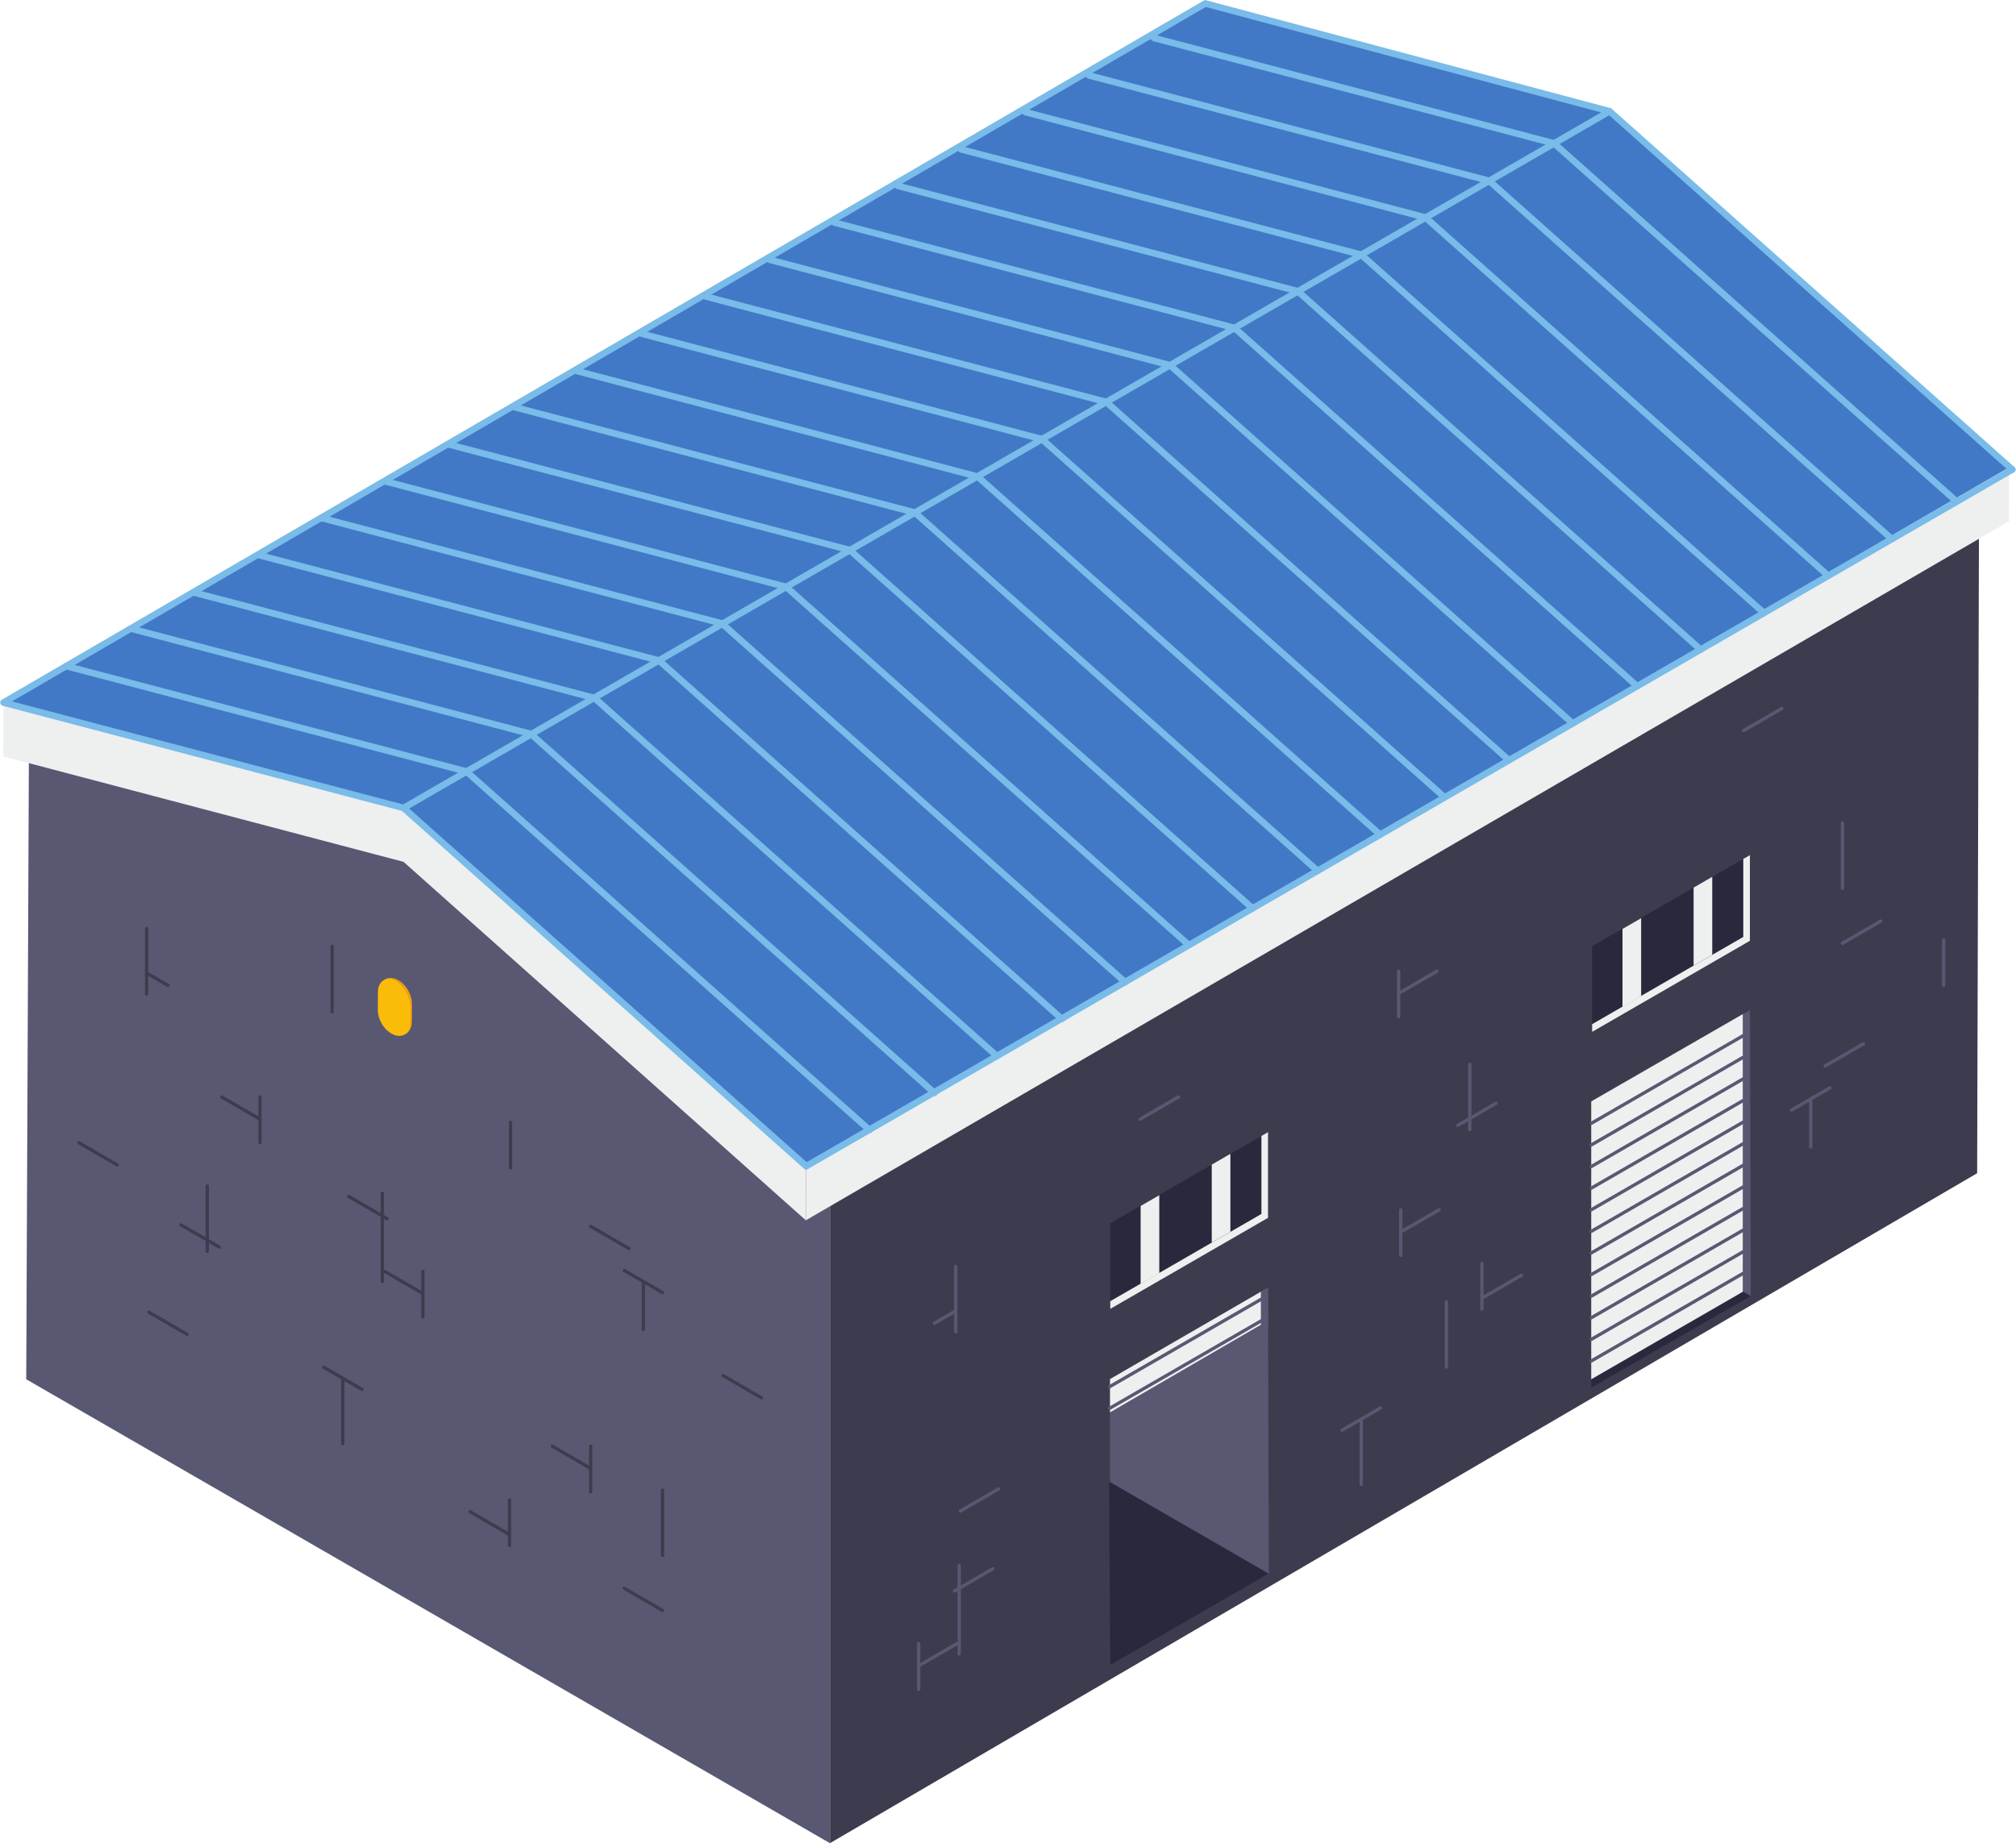<?xml version="1.0" encoding="UTF-8"?><svg xmlns="http://www.w3.org/2000/svg" xmlns:xlink="http://www.w3.org/1999/xlink" height="1494.5" preserveAspectRatio="xMidYMid meet" version="1.0" viewBox="409.2 478.9 1634.3 1494.5" width="1634.3" zoomAndPan="magnify"><g><g id="change1_1"><path d="M 2013.57 875.602 L 2012.004 1430.219 L 1082 1973.449 L 1082 1418.828 L 2013.57 875.602" fill="#3d3c4e"/></g><g id="change2_1"><path d="M 1827.855 1297.82 L 1699.141 1372.125 L 1699.141 1604.078 L 1828.52 1529.758 L 1827.855 1297.82" fill="#29283d"/></g><g id="change3_1"><path d="M 1822.211 1526.23 L 1822.211 1301.074 L 1699.137 1371.988 L 1699.137 1597.309 L 1822.211 1526.23" fill="#eeefef"/></g><g id="change4_1"><path d="M 1822.215 1526.227 L 1828.52 1529.758 L 1827.91 1297.82 L 1822.215 1301.074 L 1822.215 1526.227" fill="#585873"/></g><g id="change4_2"><path d="M 1699.141 1391.137 C 1698.684 1391.137 1698.234 1390.895 1697.988 1390.465 C 1697.867 1390.258 1697.812 1390.027 1697.812 1389.805 C 1697.812 1389.336 1698.059 1388.898 1698.473 1388.648 L 1821.543 1317.594 C 1822.18 1317.227 1822.988 1317.438 1823.367 1318.086 C 1823.492 1318.301 1823.547 1318.523 1823.547 1318.746 C 1823.547 1319.207 1823.312 1319.652 1822.875 1319.898 L 1699.801 1390.957 C 1699.602 1391.078 1699.379 1391.137 1699.141 1391.137" fill="#585873"/></g><g id="change4_3"><path d="M 1699.141 1408.656 C 1698.684 1408.656 1698.234 1408.418 1697.988 1407.984 C 1697.867 1407.777 1697.812 1407.547 1697.812 1407.316 C 1697.812 1406.855 1698.059 1406.418 1698.473 1406.168 L 1821.543 1335.117 C 1822.18 1334.738 1822.988 1334.957 1823.367 1335.598 C 1823.492 1335.805 1823.547 1336.035 1823.547 1336.266 C 1823.547 1336.727 1823.312 1337.176 1822.875 1337.418 L 1699.801 1408.477 C 1699.602 1408.598 1699.379 1408.656 1699.141 1408.656" fill="#585873"/></g><g id="change4_4"><path d="M 1699.141 1513.766 C 1698.684 1513.766 1698.234 1513.527 1697.988 1513.098 C 1697.867 1512.887 1697.812 1512.656 1697.812 1512.438 C 1697.812 1511.977 1698.059 1511.527 1698.473 1511.277 L 1821.543 1440.227 C 1822.18 1439.855 1822.988 1440.066 1823.367 1440.707 C 1823.492 1440.918 1823.547 1441.148 1823.547 1441.379 C 1823.547 1441.836 1823.312 1442.285 1822.875 1442.527 L 1699.801 1513.586 C 1699.602 1513.707 1699.379 1513.766 1699.141 1513.766" fill="#585873"/></g><g id="change4_5"><path d="M 1699.141 1426.176 C 1698.684 1426.176 1698.234 1425.938 1697.988 1425.508 C 1697.867 1425.297 1697.812 1425.066 1697.812 1424.836 C 1697.812 1424.375 1698.059 1423.926 1698.473 1423.688 L 1821.543 1352.637 C 1822.18 1352.266 1822.988 1352.477 1823.367 1353.117 C 1823.492 1353.328 1823.547 1353.555 1823.547 1353.785 C 1823.547 1354.246 1823.312 1354.695 1822.875 1354.938 L 1699.801 1425.996 C 1699.602 1426.117 1699.379 1426.176 1699.141 1426.176" fill="#585873"/></g><g id="change4_6"><path d="M 1699.141 1496.246 C 1698.684 1496.246 1698.234 1496.008 1697.988 1495.578 C 1697.867 1495.367 1697.812 1495.137 1697.812 1494.918 C 1697.812 1494.457 1698.059 1494.008 1698.473 1493.758 L 1821.543 1422.707 C 1822.18 1422.336 1822.988 1422.547 1823.367 1423.195 C 1823.492 1423.406 1823.547 1423.637 1823.547 1423.855 C 1823.547 1424.316 1823.312 1424.766 1822.875 1425.016 L 1699.801 1496.066 C 1699.602 1496.188 1699.379 1496.246 1699.141 1496.246" fill="#585873"/></g><g id="change4_7"><path d="M 1699.141 1478.727 C 1698.684 1478.727 1698.234 1478.488 1697.988 1478.066 C 1697.867 1477.848 1697.812 1477.625 1697.812 1477.398 C 1697.812 1476.938 1698.059 1476.488 1698.473 1476.246 L 1821.543 1405.188 C 1822.18 1404.828 1822.988 1405.035 1823.367 1405.676 C 1823.492 1405.887 1823.547 1406.117 1823.547 1406.336 C 1823.547 1406.809 1823.312 1407.246 1822.875 1407.496 L 1699.801 1478.547 C 1699.602 1478.668 1699.379 1478.727 1699.141 1478.727" fill="#585873"/></g><g id="change4_8"><path d="M 1699.141 1548.797 C 1698.684 1548.797 1698.234 1548.566 1697.988 1548.137 C 1697.867 1547.926 1697.812 1547.695 1697.812 1547.469 C 1697.812 1547.008 1698.059 1546.559 1698.473 1546.316 L 1821.543 1475.258 C 1822.18 1474.898 1822.988 1475.105 1823.367 1475.746 C 1823.492 1475.957 1823.547 1476.188 1823.547 1476.418 C 1823.547 1476.879 1823.312 1477.328 1822.875 1477.566 L 1699.801 1548.617 C 1699.602 1548.746 1699.379 1548.797 1699.141 1548.797" fill="#585873"/></g><g id="change4_9"><path d="M 1699.141 1566.316 C 1698.684 1566.316 1698.234 1566.078 1697.988 1565.656 C 1697.867 1565.445 1697.812 1565.219 1697.812 1564.988 C 1697.812 1564.527 1698.059 1564.078 1698.473 1563.836 L 1821.543 1492.777 C 1822.18 1492.406 1822.988 1492.625 1823.367 1493.266 C 1823.492 1493.477 1823.547 1493.707 1823.547 1493.938 C 1823.547 1494.398 1823.312 1494.848 1822.875 1495.086 L 1699.801 1566.137 C 1699.602 1566.266 1699.379 1566.316 1699.141 1566.316" fill="#585873"/></g><g id="change4_10"><path d="M 1699.141 1531.285 C 1698.684 1531.285 1698.234 1531.047 1697.988 1530.617 C 1697.867 1530.406 1697.812 1530.176 1697.812 1529.945 C 1697.812 1529.488 1698.059 1529.039 1698.473 1528.797 L 1821.543 1457.746 C 1822.18 1457.367 1822.988 1457.586 1823.367 1458.227 C 1823.492 1458.438 1823.547 1458.668 1823.547 1458.898 C 1823.547 1459.355 1823.312 1459.809 1822.875 1460.047 L 1699.801 1531.105 C 1699.602 1531.227 1699.379 1531.285 1699.141 1531.285" fill="#585873"/></g><g id="change4_11"><path d="M 1699.141 1583.836 C 1698.684 1583.836 1698.234 1583.598 1697.988 1583.176 C 1697.867 1582.957 1697.812 1582.738 1697.812 1582.508 C 1697.812 1582.047 1698.059 1581.598 1698.473 1581.355 L 1821.543 1510.297 C 1822.18 1509.926 1822.988 1510.148 1823.367 1510.789 C 1823.492 1510.996 1823.547 1511.227 1823.547 1511.457 C 1823.547 1511.918 1823.312 1512.355 1822.875 1512.605 L 1699.801 1583.656 C 1699.602 1583.777 1699.379 1583.836 1699.141 1583.836" fill="#585873"/></g><g id="change4_12"><path d="M 1699.141 1461.207 C 1698.684 1461.207 1698.234 1460.965 1697.988 1460.547 C 1697.867 1460.336 1697.812 1460.105 1697.812 1459.875 C 1697.812 1459.418 1698.059 1458.969 1698.473 1458.727 L 1821.543 1387.668 C 1822.18 1387.297 1822.988 1387.516 1823.367 1388.156 C 1823.492 1388.367 1823.547 1388.598 1823.547 1388.828 C 1823.547 1389.285 1823.312 1389.727 1822.875 1389.977 L 1699.801 1461.027 C 1699.602 1461.156 1699.379 1461.207 1699.141 1461.207" fill="#585873"/></g><g id="change4_13"><path d="M 1699.141 1443.688 C 1698.684 1443.688 1698.234 1443.445 1697.988 1443.027 C 1697.867 1442.816 1697.812 1442.586 1697.812 1442.355 C 1697.812 1441.895 1698.059 1441.445 1698.473 1441.207 L 1821.543 1370.148 C 1822.18 1369.777 1822.988 1369.996 1823.367 1370.637 C 1823.492 1370.848 1823.547 1371.078 1823.547 1371.309 C 1823.547 1371.766 1823.312 1372.215 1822.875 1372.457 L 1699.801 1443.508 C 1699.602 1443.637 1699.379 1443.688 1699.141 1443.688" fill="#585873"/></g><g id="change4_14"><path d="M 1437.102 1522.969 L 1309.051 1597.281 L 1309.051 1829.23 L 1437.762 1754.91 L 1437.102 1522.969" fill="#585873"/></g><g id="change2_2"><path d="M 1437.762 1754.93 L 1309.051 1829.23 L 1308.391 1680.238 Z M 1437.762 1754.93" fill="#29283d"/></g><g id="change3_2"><path d="M 1431.461 1553.02 L 1431.461 1526.23 L 1309.051 1597.141 L 1309.051 1624.109 L 1431.461 1553.02" fill="#eeefef"/></g><g id="change4_15"><path d="M 1431.461 1553.02 L 1437.16 1556.27 L 1437.16 1522.969 L 1431.461 1526.23 L 1431.461 1553.02" fill="#585873"/></g><g id="change4_16"><path d="M 1308.719 1604.66 C 1308.262 1604.66 1307.809 1604.422 1307.559 1603.988 C 1307.441 1603.781 1307.379 1603.559 1307.379 1603.328 C 1307.379 1602.871 1307.621 1602.422 1308.051 1602.18 L 1431.121 1531.121 C 1431.75 1530.75 1432.57 1530.969 1432.941 1531.609 C 1433.059 1531.82 1433.121 1532.051 1433.121 1532.27 C 1433.121 1532.738 1432.879 1533.18 1432.461 1533.43 L 1309.379 1604.48 C 1309.172 1604.602 1308.941 1604.66 1308.719 1604.66" fill="#585873"/></g><g id="change4_17"><path d="M 1308.719 1622.18 C 1308.262 1622.18 1307.809 1621.941 1307.559 1621.512 C 1307.441 1621.301 1307.379 1621.07 1307.379 1620.852 C 1307.379 1620.391 1307.621 1619.941 1308.051 1619.691 L 1431.121 1548.641 C 1431.75 1548.27 1432.57 1548.488 1432.941 1549.129 C 1433.059 1549.34 1433.121 1549.57 1433.121 1549.789 C 1433.121 1550.25 1432.879 1550.699 1432.461 1550.949 L 1309.379 1622 C 1309.172 1622.121 1308.941 1622.18 1308.719 1622.18" fill="#585873"/></g><g id="change2_3"><path d="M 1437.148 1396.91 L 1309.238 1470.75 L 1309.238 1540.238 L 1437.148 1466.391 L 1437.148 1396.91" fill="#29283d"/></g><g id="change3_3"><path d="M 1431.789 1400 L 1431.789 1463.238 L 1309.238 1533.988 L 1309.238 1540.238 L 1437.148 1466.391 L 1437.148 1396.91 L 1431.789 1400" fill="#eeefef"/></g><g id="change3_4"><path d="M 1348.988 1511.25 L 1333.871 1519.98 L 1333.871 1456.75 L 1348.988 1448.02 L 1348.988 1511.25" fill="#eeefef"/></g><g id="change3_5"><path d="M 1406.629 1477.738 L 1391.52 1486.469 L 1391.52 1423.23 L 1406.629 1414.5 L 1406.629 1477.738" fill="#eeefef"/></g><g id="change2_4"><path d="M 1827.785 1172.277 L 1699.871 1246.129 L 1699.871 1315.605 L 1827.785 1241.766 L 1827.785 1172.277" fill="#29283d"/></g><g id="change3_6"><path d="M 1822.414 1175.371 L 1822.414 1238.617 L 1699.871 1309.371 L 1699.871 1315.605 L 1827.785 1241.766 L 1827.785 1172.277 L 1822.414 1175.371" fill="#eeefef"/></g><g id="change3_7"><path d="M 1739.617 1286.625 L 1724.496 1295.355 L 1724.496 1232.121 L 1739.617 1223.391 L 1739.617 1286.625" fill="#eeefef"/></g><g id="change3_8"><path d="M 1797.254 1253.113 L 1782.137 1261.848 L 1782.137 1198.613 L 1797.254 1189.879 L 1797.254 1253.113" fill="#eeefef"/></g><g id="change4_18"><path d="M 1186.809 1821.301 C 1186.078 1821.301 1185.48 1820.699 1185.48 1819.969 L 1185.48 1748.34 C 1185.48 1747.602 1186.078 1747.012 1186.809 1747.012 C 1187.551 1747.012 1188.141 1747.602 1188.141 1748.34 L 1188.141 1819.969 C 1188.141 1820.699 1187.551 1821.301 1186.809 1821.301" fill="#585873"/></g><g id="change4_19"><path d="M 1610.551 1541.781 C 1609.809 1541.781 1609.211 1541.191 1609.211 1540.449 L 1609.211 1503.469 C 1609.211 1502.73 1609.809 1502.141 1610.551 1502.141 C 1611.281 1502.141 1611.879 1502.73 1611.879 1503.469 L 1611.879 1540.449 C 1611.879 1541.191 1611.281 1541.781 1610.551 1541.781" fill="#585873"/></g><g id="change4_20"><path d="M 1544.75 1498.191 C 1544.02 1498.191 1543.422 1497.602 1543.422 1496.859 L 1543.422 1459.879 C 1543.422 1459.141 1544.02 1458.551 1544.75 1458.551 C 1545.488 1458.551 1546.09 1459.141 1546.09 1459.879 L 1546.09 1496.859 C 1546.09 1497.602 1545.488 1498.191 1544.75 1498.191" fill="#585873"/></g><g id="change4_21"><path d="M 1877.137 1410.32 C 1876.387 1410.32 1875.789 1409.719 1875.789 1408.98 L 1875.789 1372 C 1875.789 1371.27 1876.387 1370.668 1877.137 1370.668 C 1877.863 1370.668 1878.461 1371.27 1878.461 1372 L 1878.461 1408.98 C 1878.461 1409.719 1877.863 1410.32 1877.137 1410.32" fill="#585873"/></g><g id="change4_22"><path d="M 1984.816 1279.203 C 1984.082 1279.203 1983.488 1278.602 1983.488 1277.875 L 1983.488 1240.895 C 1983.488 1240.152 1984.082 1239.562 1984.816 1239.562 C 1985.559 1239.562 1986.156 1240.152 1986.156 1240.895 L 1986.156 1277.875 C 1986.156 1278.602 1985.559 1279.203 1984.816 1279.203" fill="#585873"/></g><g id="change4_23"><path d="M 1153.922 1849.98 C 1153.18 1849.98 1152.578 1849.379 1152.578 1848.648 L 1152.578 1811.672 C 1152.578 1810.93 1153.18 1810.328 1153.922 1810.328 C 1154.648 1810.328 1155.25 1810.93 1155.25 1811.672 L 1155.25 1848.648 C 1155.25 1849.379 1154.648 1849.98 1153.922 1849.98" fill="#585873"/></g><g id="change4_24"><path d="M 1182.988 1770.262 C 1182.531 1770.262 1182.078 1770.031 1181.828 1769.602 C 1181.469 1768.961 1181.68 1768.148 1182.32 1767.781 L 1213.371 1749.789 C 1214 1749.422 1214.82 1749.629 1215.191 1750.27 C 1215.559 1750.91 1215.34 1751.719 1214.711 1752.09 L 1183.66 1770.078 C 1183.449 1770.211 1183.219 1770.262 1182.988 1770.262" fill="#585873"/></g><g id="change4_25"><path d="M 1822.66 1072.672 C 1822.203 1072.672 1821.75 1072.422 1821.496 1072 C 1821.133 1071.363 1821.352 1070.543 1822 1070.18 L 1853.047 1052.188 C 1853.664 1051.82 1854.48 1052.027 1854.859 1052.676 C 1855.234 1053.312 1855.016 1054.133 1854.367 1054.496 L 1823.32 1072.492 C 1823.113 1072.605 1822.887 1072.672 1822.66 1072.672" fill="#585873"/></g><g id="change4_26"><path d="M 1861.613 1380.309 C 1861.148 1380.309 1860.707 1380.066 1860.449 1379.637 C 1860.09 1379 1860.301 1378.188 1860.938 1377.816 L 1891.988 1359.828 C 1892.617 1359.457 1893.43 1359.668 1893.801 1360.316 C 1894.176 1360.949 1893.965 1361.766 1893.324 1362.137 L 1862.273 1380.129 C 1862.078 1380.246 1861.844 1380.309 1861.613 1380.309" fill="#585873"/></g><g id="change4_27"><path d="M 1544.75 1479.199 C 1544.289 1479.199 1543.84 1478.969 1543.59 1478.539 C 1543.23 1477.898 1543.441 1477.09 1544.078 1476.719 L 1575.129 1458.73 C 1575.75 1458.359 1576.57 1458.57 1576.941 1459.211 C 1577.309 1459.852 1577.102 1460.66 1576.461 1461.031 L 1545.422 1479.02 C 1545.211 1479.148 1544.98 1479.199 1544.75 1479.199" fill="#585873"/></g><g id="change4_28"><path d="M 1611.48 1532.289 C 1611.02 1532.289 1610.586 1532.051 1610.332 1531.629 C 1609.961 1530.988 1610.18 1530.168 1610.816 1529.801 L 1641.871 1511.809 C 1642.488 1511.438 1643.312 1511.66 1643.688 1512.301 C 1644.051 1512.938 1643.84 1513.75 1643.203 1514.121 L 1612.148 1532.109 C 1611.938 1532.23 1611.715 1532.289 1611.48 1532.289" fill="#585873"/></g><g id="change4_29"><path d="M 1902.844 1245.086 C 1902.379 1245.086 1901.93 1244.863 1901.68 1244.422 C 1901.324 1243.793 1901.539 1242.973 1902.18 1242.605 L 1933.227 1224.617 C 1933.848 1224.25 1934.676 1224.461 1935.047 1225.105 C 1935.414 1225.734 1935.188 1226.551 1934.559 1226.922 L 1903.508 1244.91 C 1903.293 1245.039 1903.059 1245.086 1902.844 1245.086" fill="#585873"/></g><g id="change4_30"><path d="M 1888.824 1344.555 C 1888.367 1344.555 1887.918 1344.312 1887.672 1343.883 C 1887.305 1343.254 1887.516 1342.434 1888.152 1342.062 L 1919.203 1324.074 C 1919.828 1323.703 1920.652 1323.914 1921.031 1324.562 C 1921.395 1325.191 1921.172 1326.012 1920.535 1326.383 L 1889.484 1344.371 C 1889.273 1344.492 1889.051 1344.555 1888.824 1344.555" fill="#585873"/></g><g id="change4_31"><path d="M 1497.191 1639.91 C 1496.73 1639.91 1496.281 1639.68 1496.031 1639.25 C 1495.672 1638.609 1495.879 1637.801 1496.52 1637.43 L 1527.559 1619.441 C 1528.18 1619.059 1529.012 1619.281 1529.379 1619.922 C 1529.75 1620.559 1529.539 1621.371 1528.898 1621.738 L 1497.852 1639.73 C 1497.641 1639.859 1497.41 1639.91 1497.191 1639.91" fill="#585873"/></g><g id="change4_32"><path d="M 1153.922 1830.988 C 1153.461 1830.988 1153.012 1830.75 1152.762 1830.328 C 1152.391 1829.691 1152.609 1828.871 1153.25 1828.5 L 1184.301 1810.512 C 1184.93 1810.141 1185.75 1810.352 1186.121 1811 C 1186.488 1811.641 1186.27 1812.449 1185.629 1812.82 L 1154.59 1830.809 C 1154.371 1830.93 1154.148 1830.988 1153.922 1830.988" fill="#585873"/></g><g id="change4_33"><path d="M 1543.039 1304.711 C 1542.301 1304.711 1541.699 1304.109 1541.699 1303.371 L 1541.699 1266.398 C 1541.699 1265.66 1542.301 1265.059 1543.039 1265.059 C 1543.77 1265.059 1544.371 1265.66 1544.371 1266.398 L 1544.371 1303.371 C 1544.371 1304.109 1543.77 1304.711 1543.039 1304.711" fill="#585873"/></g><g id="change4_34"><path d="M 1183.98 1560.109 C 1183.238 1560.109 1182.641 1559.52 1182.641 1558.781 L 1182.641 1505.77 C 1182.641 1505.031 1183.238 1504.441 1183.98 1504.441 C 1184.711 1504.441 1185.309 1505.031 1185.309 1505.77 L 1185.309 1558.781 C 1185.309 1559.52 1184.711 1560.109 1183.98 1560.109" fill="#585873"/></g><g id="change4_35"><path d="M 1902.836 1200.527 C 1902.098 1200.527 1901.492 1199.934 1901.492 1199.195 L 1901.492 1146.184 C 1901.492 1145.449 1902.098 1144.852 1902.836 1144.852 C 1903.57 1144.852 1904.164 1145.449 1904.164 1146.184 L 1904.164 1199.195 C 1904.164 1199.934 1903.57 1200.527 1902.836 1200.527" fill="#585873"/></g><g id="change4_36"><path d="M 1512.711 1683.93 C 1511.98 1683.93 1511.379 1683.328 1511.379 1682.59 L 1511.379 1629.578 C 1511.379 1628.852 1511.98 1628.25 1512.711 1628.25 C 1513.441 1628.25 1514.039 1628.852 1514.039 1629.578 L 1514.039 1682.59 C 1514.039 1683.328 1513.441 1683.93 1512.711 1683.93" fill="#585873"/></g><g id="change4_37"><path d="M 1600.719 1396.219 C 1599.988 1396.219 1599.391 1395.629 1599.391 1394.891 L 1599.391 1341.879 C 1599.391 1341.148 1599.988 1340.551 1600.719 1340.551 C 1601.461 1340.551 1602.051 1341.148 1602.051 1341.879 L 1602.051 1394.891 C 1602.051 1395.629 1601.461 1396.219 1600.719 1396.219" fill="#585873"/></g><g id="change4_38"><path d="M 1166.672 1553.16 C 1166.211 1553.16 1165.77 1552.93 1165.52 1552.5 C 1165.148 1551.859 1165.371 1551.051 1166 1550.68 L 1183.309 1540.648 C 1183.941 1540.281 1184.762 1540.5 1185.129 1541.141 C 1185.5 1541.77 1185.281 1542.59 1184.648 1542.961 L 1167.34 1552.988 C 1167.129 1553.109 1166.898 1553.16 1166.672 1553.16" fill="#585873"/></g><g id="change4_39"><path d="M 1333.469 1387.711 C 1333.012 1387.711 1332.559 1387.469 1332.309 1387.051 C 1331.941 1386.41 1332.16 1385.59 1332.801 1385.219 L 1363.852 1367.23 C 1364.469 1366.859 1365.301 1367.07 1365.672 1367.719 C 1366.039 1368.359 1365.82 1369.172 1365.18 1369.539 L 1334.141 1387.531 C 1333.93 1387.648 1333.699 1387.711 1333.469 1387.711" fill="#585873"/></g><g id="change4_40"><path d="M 1543.039 1285.719 C 1542.578 1285.719 1542.129 1285.48 1541.879 1285.051 C 1541.52 1284.422 1541.73 1283.602 1542.371 1283.23 L 1573.422 1265.238 C 1574.039 1264.879 1574.859 1265.09 1575.238 1265.73 C 1575.609 1266.359 1575.391 1267.18 1574.75 1267.551 L 1543.699 1285.539 C 1543.488 1285.66 1543.27 1285.719 1543.039 1285.719" fill="#585873"/></g><g id="change4_41"><path d="M 1187.691 1705.512 C 1187.23 1705.512 1186.789 1705.27 1186.539 1704.852 C 1186.172 1704.211 1186.391 1703.391 1187.02 1703.02 L 1218.07 1685.031 C 1218.699 1684.66 1219.52 1684.879 1219.891 1685.52 C 1220.262 1686.16 1220.039 1686.969 1219.41 1687.34 L 1188.359 1705.328 C 1188.148 1705.449 1187.922 1705.512 1187.691 1705.512" fill="#585873"/></g><g id="change4_42"><path d="M 1590.961 1392.77 C 1590.512 1392.77 1590.059 1392.539 1589.809 1392.109 C 1589.441 1391.469 1589.66 1390.66 1590.301 1390.289 L 1621.352 1372.301 C 1621.969 1371.922 1622.801 1372.141 1623.172 1372.781 C 1623.531 1373.422 1623.32 1374.23 1622.68 1374.602 L 1591.629 1392.59 C 1591.422 1392.719 1591.191 1392.77 1590.961 1392.77" fill="#585873"/></g><g id="change4_43"><path d="M 1581.738 1588.711 C 1581.012 1588.711 1580.41 1588.109 1580.41 1587.379 L 1580.41 1534.371 C 1580.41 1533.629 1581.012 1533.031 1581.738 1533.031 C 1582.469 1533.031 1583.07 1533.629 1583.07 1534.371 L 1583.07 1587.379 C 1583.07 1588.109 1582.469 1588.711 1581.738 1588.711" fill="#585873"/></g><g id="change4_44"><path d="M 1082 1417.078 L 757.152 1128.34 L 432.832 1042.898 L 430.465 1597.281 L 1082 1973.449 L 1082 1417.078" fill="#585873"/></g><g id="change5_1"><path d="M 743.137 1292.789 L 743.137 1295.711 L 743.109 1297.191 L 743.109 1306 L 743.078 1307.48 C 743.023 1309.211 742.879 1313.551 739.41 1316.32 C 740.969 1314.91 741.926 1312.512 741.926 1309.328 L 741.953 1294.641 C 741.98 1286.98 736.605 1277.672 729.957 1273.828 C 727.035 1272.148 724.379 1271.781 722.297 1272.559 C 723.105 1272.211 724.289 1271.828 725.82 1271.828 C 727.5 1271.828 729.609 1272.301 732.152 1273.711 C 733.629 1274.641 737.066 1276.781 740.016 1281.871 C 741.434 1284.32 743.137 1288.23 743.137 1292.789" fill="#f89c0f"/></g><g id="change6_1"><path d="M 729.953 1273.82 C 726.598 1271.891 723.562 1271.711 721.371 1272.98 L 720.242 1273.641 C 715.805 1276.34 715.629 1281.34 715.559 1283.219 L 715.555 1284.691 L 715.547 1287.629 L 715.543 1289.102 L 715.535 1292.039 L 715.531 1293.512 L 715.523 1296.449 L 715.52 1297.922 C 715.531 1305.531 720.121 1311.75 722.832 1314.219 C 725.328 1316.488 727.727 1317.922 729.965 1318.461 C 730.613 1318.621 732.137 1318.988 733.547 1318.852 C 735.379 1318.672 736.047 1318.359 737.27 1317.738 L 738.402 1317.078 C 740.57 1315.82 741.91 1313.141 741.922 1309.328 L 741.965 1294.629 C 741.984 1286.969 736.613 1277.672 729.953 1273.82" fill="#fabc09"/></g><g id="change1_2"><path d="M 719.129 1519.43 C 718.391 1519.43 717.797 1518.828 717.797 1518.09 L 717.797 1446.461 C 717.797 1445.73 718.391 1445.129 719.129 1445.129 C 719.863 1445.129 720.461 1445.73 720.461 1446.461 L 720.461 1518.09 C 720.461 1518.828 719.863 1519.43 719.129 1519.43" fill="#3d3c4e"/></g><g id="change1_3"><path d="M 822.242 1733.5 C 821.504 1733.5 820.906 1732.898 820.906 1732.16 L 820.906 1695.18 C 820.906 1694.449 821.504 1693.852 822.242 1693.852 C 822.977 1693.852 823.574 1694.449 823.574 1695.18 L 823.574 1732.16 C 823.574 1732.898 822.977 1733.5 822.242 1733.5" fill="#3d3c4e"/></g><g id="change1_4"><path d="M 888.027 1689.898 C 887.293 1689.898 886.695 1689.309 886.695 1688.57 L 886.695 1651.59 C 886.695 1650.859 887.293 1650.262 888.027 1650.262 C 888.766 1650.262 889.363 1650.859 889.363 1651.59 L 889.363 1688.57 C 889.363 1689.309 888.766 1689.898 888.027 1689.898" fill="#3d3c4e"/></g><g id="change1_5"><path d="M 930.773 1558.379 C 930.035 1558.379 929.438 1557.781 929.438 1557.039 L 929.438 1520.059 C 929.438 1519.328 930.035 1518.73 930.773 1518.73 C 931.508 1518.73 932.105 1519.328 932.105 1520.059 L 932.105 1557.039 C 932.105 1557.781 931.508 1558.379 930.773 1558.379" fill="#3d3c4e"/></g><g id="change1_6"><path d="M 823.078 1427.262 C 822.344 1427.262 821.746 1426.66 821.746 1425.93 L 821.746 1388.949 C 821.746 1388.211 822.344 1387.609 823.078 1387.609 C 823.816 1387.609 824.41 1388.211 824.41 1388.949 L 824.41 1425.93 C 824.41 1426.66 823.816 1427.262 823.078 1427.262" fill="#3d3c4e"/></g><g id="change1_7"><path d="M 752.023 1548.109 C 751.285 1548.109 750.691 1547.512 750.691 1546.77 L 750.691 1509.789 C 750.691 1509.051 751.285 1508.461 752.023 1508.461 C 752.762 1508.461 753.355 1509.051 753.355 1509.789 L 753.355 1546.77 C 753.355 1547.512 752.762 1548.109 752.023 1548.109" fill="#3d3c4e"/></g><g id="change1_8"><path d="M 722.953 1468.391 C 722.723 1468.391 722.492 1468.328 722.281 1468.211 L 691.234 1450.219 C 690.598 1449.852 690.379 1449.039 690.75 1448.398 C 691.117 1447.75 691.938 1447.539 692.57 1447.91 L 723.621 1465.898 C 724.258 1466.27 724.473 1467.09 724.105 1467.719 C 723.859 1468.148 723.41 1468.391 722.953 1468.391" fill="#3d3c4e"/></g><g id="change1_9"><path d="M 1026.48 1613.66 C 1026.25 1613.66 1026.02 1613.602 1025.809 1613.48 L 994.758 1595.488 C 994.125 1595.121 993.906 1594.301 994.273 1593.672 C 994.645 1593.02 995.461 1592.809 996.098 1593.18 L 1027.148 1611.172 C 1027.781 1611.539 1028 1612.359 1027.629 1612.988 C 1027.379 1613.422 1026.941 1613.66 1026.48 1613.66" fill="#3d3c4e"/></g><g id="change1_10"><path d="M 946.297 1528.359 C 946.066 1528.359 945.84 1528.309 945.629 1528.191 L 914.582 1510.199 C 913.945 1509.828 913.727 1509.012 914.098 1508.371 C 914.465 1507.73 915.281 1507.52 915.918 1507.891 L 946.965 1525.879 C 947.602 1526.25 947.82 1527.059 947.449 1527.699 C 947.203 1528.129 946.754 1528.359 946.297 1528.359" fill="#3d3c4e"/></g><g id="change1_11"><path d="M 888.035 1670.91 C 887.809 1670.91 887.578 1670.852 887.367 1670.73 L 856.32 1652.75 C 855.684 1652.379 855.465 1651.559 855.836 1650.922 C 856.207 1650.281 857.02 1650.07 857.656 1650.441 L 888.707 1668.43 C 889.34 1668.801 889.559 1669.609 889.191 1670.25 C 888.941 1670.68 888.496 1670.91 888.035 1670.91" fill="#3d3c4e"/></g><g id="change1_12"><path d="M 821.305 1724 C 821.074 1724 820.848 1723.941 820.637 1723.82 L 789.586 1705.828 C 788.949 1705.461 788.73 1704.648 789.102 1704.012 C 789.473 1703.371 790.289 1703.148 790.926 1703.531 L 821.973 1721.512 C 822.609 1721.879 822.828 1722.699 822.457 1723.34 C 822.211 1723.762 821.762 1724 821.305 1724" fill="#3d3c4e"/></g><g id="change1_13"><path d="M 946.297 1786.078 C 946.066 1786.078 945.84 1786.031 945.629 1785.898 L 914.582 1767.91 C 913.945 1767.539 913.727 1766.73 914.098 1766.09 C 914.465 1765.449 915.281 1765.238 915.918 1765.609 L 946.965 1783.602 C 947.602 1783.969 947.82 1784.781 947.449 1785.422 C 947.203 1785.852 946.754 1786.078 946.297 1786.078" fill="#3d3c4e"/></g><g id="change1_14"><path d="M 919.078 1492.609 C 918.852 1492.609 918.621 1492.551 918.41 1492.43 L 887.359 1474.441 C 886.727 1474.07 886.508 1473.25 886.875 1472.609 C 887.246 1471.969 888.062 1471.762 888.699 1472.129 L 919.746 1490.121 C 920.383 1490.488 920.602 1491.301 920.23 1491.941 C 919.984 1492.371 919.535 1492.609 919.078 1492.609" fill="#3d3c4e"/></g><g id="change1_15"><path d="M 702.617 1606.82 C 702.391 1606.82 702.16 1606.762 701.949 1606.641 L 670.902 1588.648 C 670.27 1588.281 670.051 1587.469 670.418 1586.828 C 670.789 1586.191 671.602 1585.98 672.242 1586.34 L 703.289 1604.328 C 703.922 1604.699 704.141 1605.52 703.773 1606.16 C 703.523 1606.578 703.078 1606.82 702.617 1606.82" fill="#3d3c4e"/></g><g id="change1_16"><path d="M 752.023 1529.109 C 751.793 1529.109 751.566 1529.059 751.355 1528.93 L 720.305 1510.941 C 719.672 1510.578 719.449 1509.762 719.82 1509.121 C 720.191 1508.48 721.004 1508.27 721.645 1508.641 L 752.691 1526.629 C 753.328 1527 753.547 1527.809 753.176 1528.449 C 752.93 1528.879 752.48 1529.109 752.023 1529.109" fill="#3d3c4e"/></g><g id="change1_17"><path d="M 619.953 1406.699 C 619.215 1406.699 618.621 1406.109 618.621 1405.371 L 618.621 1368.391 C 618.621 1367.648 619.215 1367.051 619.953 1367.051 C 620.688 1367.051 621.285 1367.648 621.285 1368.391 L 621.285 1405.371 C 621.285 1406.109 620.688 1406.699 619.953 1406.699" fill="#3d3c4e"/></g><g id="change1_18"><path d="M 528.066 1286.219 C 527.328 1286.219 526.734 1285.621 526.734 1284.879 L 526.734 1231.879 C 526.734 1231.141 527.328 1230.539 528.066 1230.539 C 528.805 1230.539 529.398 1231.141 529.398 1231.879 L 529.398 1284.879 C 529.398 1285.621 528.805 1286.219 528.066 1286.219" fill="#3d3c4e"/></g><g id="change1_19"><path d="M 946.297 1741.512 C 945.559 1741.512 944.965 1740.91 944.965 1740.18 L 944.965 1687.172 C 944.965 1686.43 945.559 1685.84 946.297 1685.84 C 947.031 1685.84 947.629 1686.43 947.629 1687.172 L 947.629 1740.18 C 947.629 1740.91 947.031 1741.512 946.297 1741.512" fill="#3d3c4e"/></g><g id="change1_20"><path d="M 687.094 1650.828 C 686.359 1650.828 685.762 1650.238 685.762 1649.5 L 685.762 1596.488 C 685.762 1595.762 686.359 1595.16 687.094 1595.16 C 687.832 1595.16 688.426 1595.762 688.426 1596.488 L 688.426 1649.5 C 688.426 1650.238 687.832 1650.828 687.094 1650.828" fill="#3d3c4e"/></g><g id="change1_21"><path d="M 577.215 1494.891 C 576.48 1494.891 575.883 1494.301 575.883 1493.559 L 575.883 1440.551 C 575.883 1439.82 576.48 1439.219 577.215 1439.219 C 577.953 1439.219 578.547 1439.82 578.547 1440.551 L 578.547 1493.559 C 578.547 1494.301 577.953 1494.891 577.215 1494.891" fill="#3d3c4e"/></g><g id="change1_22"><path d="M 545.371 1279.27 C 545.141 1279.27 544.914 1279.211 544.703 1279.09 L 527.398 1269.059 C 526.762 1268.691 526.543 1267.879 526.914 1267.238 C 527.281 1266.602 528.102 1266.391 528.734 1266.762 L 546.039 1276.781 C 546.676 1277.148 546.895 1277.969 546.523 1278.609 C 546.277 1279.031 545.828 1279.27 545.371 1279.27" fill="#3d3c4e"/></g><g id="change1_23"><path d="M 504.266 1424.828 C 504.035 1424.828 503.809 1424.77 503.598 1424.648 L 472.551 1406.66 C 471.914 1406.289 471.695 1405.48 472.066 1404.84 C 472.438 1404.199 473.258 1403.988 473.887 1404.359 L 504.934 1422.34 C 505.57 1422.711 505.789 1423.531 505.418 1424.172 C 505.172 1424.59 504.723 1424.828 504.266 1424.828" fill="#3d3c4e"/></g><g id="change1_24"><path d="M 619.953 1387.711 C 619.723 1387.711 619.492 1387.648 619.285 1387.531 L 588.234 1369.539 C 587.598 1369.172 587.379 1368.359 587.75 1367.719 C 588.121 1367.07 588.934 1366.859 589.57 1367.23 L 620.621 1385.219 C 621.258 1385.59 621.477 1386.41 621.105 1387.051 C 620.859 1387.469 620.41 1387.711 619.953 1387.711" fill="#3d3c4e"/></g><g id="change1_25"><path d="M 560.898 1562.211 C 560.668 1562.211 560.438 1562.148 560.227 1562.031 L 529.18 1544.039 C 528.547 1543.672 528.328 1542.852 528.695 1542.211 C 529.07 1541.57 529.883 1541.359 530.52 1541.73 L 561.566 1559.719 C 562.199 1560.09 562.418 1560.898 562.051 1561.539 C 561.801 1561.969 561.355 1562.211 560.898 1562.211" fill="#3d3c4e"/></g><g id="change1_26"><path d="M 586.973 1491.441 C 586.742 1491.441 586.516 1491.379 586.305 1491.262 L 555.254 1473.27 C 554.617 1472.898 554.398 1472.09 554.77 1471.449 C 555.137 1470.809 555.957 1470.59 556.59 1470.961 L 587.641 1488.949 C 588.277 1489.32 588.492 1490.141 588.125 1490.781 C 587.879 1491.199 587.43 1491.441 586.973 1491.441" fill="#3d3c4e"/></g><g id="change1_27"><path d="M 678.43 1300.578 C 677.691 1300.578 677.094 1299.98 677.094 1299.25 L 677.094 1246.238 C 677.094 1245.5 677.691 1244.91 678.43 1244.91 C 679.164 1244.91 679.762 1245.5 679.762 1246.238 L 679.762 1299.25 C 679.762 1299.98 679.164 1300.578 678.43 1300.578" fill="#3d3c4e"/></g><g id="change3_9"><path d="M 1062.699 1424.512 L 1062.699 1468.602 L 736.328 1177.73 L 411.82 1092.219 L 412.035 1048.559 L 736.328 1134.07 L 1062.699 1424.512" fill="#eeefef"/></g><g id="change3_10"><path d="M 2037.875 857.855 L 2037.762 901.676 L 1062.754 1468.219 L 1062.703 1468.168 L 1062.754 1424.508 L 2037.875 857.855" fill="#eeefef"/></g><g id="change7_1"><path d="M 1714.051 569.148 L 1386.285 481.723 L 411.246 1048.363 L 736.359 1134.039 L 1062.777 1424.523 L 2037.824 857.895 L 1714.051 569.148" fill="#4179c6"/></g><g id="change8_1"><path d="M 1062.781 1427.172 C 1062.148 1427.172 1061.512 1426.949 1061 1426.5 L 734.59 1136.031 C 733.996 1135.5 733.695 1134.77 733.695 1134.031 C 733.695 1133.398 733.918 1132.77 734.367 1132.262 C 735.348 1131.16 737.035 1131.07 738.133 1132.039 L 1064.551 1422.512 C 1065.141 1423.039 1065.441 1423.77 1065.441 1424.512 C 1065.441 1425.141 1065.219 1425.77 1064.77 1426.281 C 1064.238 1426.871 1063.512 1427.172 1062.781 1427.172" fill="#79bbe9"/></g><g id="change8_2"><path d="M 1114.059 1397.891 C 1113.43 1397.891 1112.789 1397.672 1112.289 1397.211 L 785.867 1106.75 C 785.277 1106.219 784.977 1105.488 784.977 1104.75 C 784.977 1104.121 785.199 1103.488 785.648 1102.98 C 786.625 1101.879 788.316 1101.781 789.414 1102.762 L 1115.828 1393.23 C 1116.422 1393.762 1116.719 1394.488 1116.719 1395.23 C 1116.719 1395.859 1116.5 1396.488 1116.051 1396.988 C 1115.52 1397.59 1114.789 1397.891 1114.059 1397.891" fill="#79bbe9"/></g><g id="change8_3"><path d="M 1166.672 1367.738 C 1166.039 1367.738 1165.41 1367.52 1164.898 1367.07 L 838.48 1076.602 C 837.891 1076.078 837.59 1075.34 837.59 1074.609 C 837.59 1073.98 837.812 1073.352 838.266 1072.84 C 839.242 1071.738 840.93 1071.641 842.027 1072.621 L 1168.441 1363.09 C 1169.039 1363.621 1169.34 1364.352 1169.34 1365.078 C 1169.34 1365.711 1169.109 1366.34 1168.66 1366.852 C 1168.141 1367.441 1167.41 1367.738 1166.672 1367.738" fill="#79bbe9"/></g><g id="change8_4"><path d="M 1217.422 1337.93 C 1216.789 1337.93 1216.148 1337.711 1215.648 1337.262 L 889.23 1046.789 C 888.637 1046.262 888.336 1045.531 888.336 1044.789 C 888.336 1044.16 888.559 1043.531 889.012 1043.02 C 889.988 1041.922 891.676 1041.828 892.773 1042.809 L 1219.191 1333.27 C 1219.781 1333.801 1220.078 1334.531 1220.078 1335.27 C 1220.078 1335.898 1219.859 1336.531 1219.41 1337.039 C 1218.879 1337.629 1218.148 1337.93 1217.422 1337.93" fill="#79bbe9"/></g><g id="change8_5"><path d="M 1270.031 1307.789 C 1269.398 1307.789 1268.77 1307.57 1268.262 1307.109 L 941.844 1016.641 C 941.254 1016.121 940.949 1015.379 940.949 1014.648 C 940.949 1014.02 941.176 1013.391 941.625 1012.879 C 942.605 1011.781 944.297 1011.68 945.391 1012.66 L 1271.809 1303.129 C 1272.398 1303.66 1272.699 1304.391 1272.699 1305.129 C 1272.699 1305.75 1272.469 1306.391 1272.02 1306.891 C 1271.5 1307.48 1270.77 1307.789 1270.031 1307.789" fill="#79bbe9"/></g><g id="change8_6"><path d="M 1321.309 1277.969 C 1320.68 1277.969 1320.051 1277.75 1319.539 1277.301 L 993.121 986.828 C 992.531 986.301 992.23 985.57 992.23 984.84 C 992.23 984.211 992.453 983.57 992.906 983.07 C 993.887 981.969 995.574 981.871 996.668 982.852 L 1323.09 1273.32 C 1323.68 1273.852 1323.98 1274.578 1323.98 1275.309 C 1323.98 1275.941 1323.75 1276.57 1323.301 1277.078 C 1322.781 1277.672 1322.051 1277.969 1321.309 1277.969" fill="#79bbe9"/></g><g id="change8_7"><path d="M 1372.859 1247.828 C 1372.23 1247.828 1371.59 1247.609 1371.09 1247.16 L 1044.672 956.691 C 1044.078 956.16 1043.781 955.43 1043.781 954.691 C 1043.781 954.059 1044 953.43 1044.449 952.922 C 1045.43 951.82 1047.121 951.73 1048.219 952.711 L 1374.629 1243.172 C 1375.219 1243.699 1375.531 1244.43 1375.531 1245.172 C 1375.531 1245.801 1375.301 1246.43 1374.852 1246.941 C 1374.328 1247.531 1373.59 1247.828 1372.859 1247.828" fill="#79bbe9"/></g><g id="change8_8"><path d="M 1424.531 1218.059 C 1423.898 1218.059 1423.27 1217.84 1422.762 1217.391 L 1096.34 926.922 C 1095.75 926.391 1095.449 925.66 1095.449 924.922 C 1095.449 924.289 1095.672 923.66 1096.121 923.16 C 1097.102 922.051 1098.789 921.961 1099.891 922.941 L 1426.301 1213.398 C 1426.891 1213.93 1427.199 1214.66 1427.199 1215.398 C 1427.199 1216.031 1426.969 1216.66 1426.52 1217.172 C 1426 1217.762 1425.27 1218.059 1424.531 1218.059" fill="#79bbe9"/></g><g id="change8_9"><path d="M 1477.352 1187.699 C 1476.719 1187.699 1476.078 1187.48 1475.578 1187.02 L 1149.16 896.559 C 1148.559 896.031 1148.262 895.301 1148.262 894.559 C 1148.262 893.93 1148.488 893.301 1148.941 892.789 C 1149.922 891.691 1151.602 891.602 1152.699 892.578 L 1479.121 1183.039 C 1479.711 1183.57 1480.012 1184.301 1480.012 1185.039 C 1480.012 1185.672 1479.789 1186.301 1479.328 1186.809 C 1478.809 1187.398 1478.078 1187.699 1477.352 1187.699" fill="#79bbe9"/></g><g id="change8_10"><path d="M 1528.121 1158.461 C 1527.488 1158.461 1526.852 1158.238 1526.352 1157.789 L 1199.922 867.32 C 1199.328 866.789 1199.031 866.059 1199.031 865.32 C 1199.031 864.691 1199.25 864.059 1199.699 863.551 C 1200.68 862.461 1202.371 862.352 1203.469 863.34 L 1529.891 1153.801 C 1530.48 1154.328 1530.781 1155.059 1530.781 1155.801 C 1530.781 1156.43 1530.559 1157.059 1530.102 1157.57 C 1529.578 1158.16 1528.852 1158.461 1528.121 1158.461" fill="#79bbe9"/></g><g id="change8_11"><path d="M 1580.301 1128.129 C 1579.672 1128.129 1579.039 1127.91 1578.531 1127.461 L 1252.109 836.988 C 1251.52 836.469 1251.219 835.73 1251.219 835 C 1251.219 834.371 1251.441 833.738 1251.891 833.23 C 1252.871 832.129 1254.559 832.039 1255.66 833.012 L 1582.07 1123.48 C 1582.672 1124.012 1582.969 1124.738 1582.969 1125.469 C 1582.969 1126.102 1582.738 1126.73 1582.289 1127.238 C 1581.77 1127.828 1581.039 1128.129 1580.301 1128.129" fill="#79bbe9"/></g><g id="change8_12"><path d="M 1632.426 1098.004 C 1631.797 1098.004 1631.16 1097.77 1630.652 1097.324 L 1304.238 806.859 C 1303.641 806.332 1303.348 805.602 1303.348 804.863 C 1303.348 804.234 1303.57 803.598 1304.027 803.09 C 1305 802 1306.699 801.898 1307.785 802.879 L 1634.199 1093.344 C 1634.797 1093.871 1635.102 1094.602 1635.102 1095.34 C 1635.102 1095.969 1634.867 1096.605 1634.41 1097.102 C 1633.883 1097.688 1633.164 1098.004 1632.426 1098.004" fill="#79bbe9"/></g><g id="change8_13"><path d="M 1684.098 1068.148 C 1683.465 1068.148 1682.824 1067.93 1682.328 1067.477 L 1355.902 777.012 C 1355.312 776.484 1355.016 775.75 1355.016 775.016 C 1355.016 774.383 1355.242 773.754 1355.688 773.246 C 1356.668 772.148 1358.355 772.047 1359.441 773.027 L 1685.867 1063.492 C 1686.457 1064.02 1686.758 1064.754 1686.758 1065.488 C 1686.758 1066.109 1686.539 1066.75 1686.082 1067.25 C 1685.555 1067.84 1684.82 1068.148 1684.098 1068.148" fill="#79bbe9"/></g><g id="change8_14"><path d="M 1736.391 1037.961 C 1735.762 1037.961 1735.121 1037.738 1734.621 1037.277 L 1408.203 746.816 C 1407.605 746.293 1407.305 745.555 1407.305 744.82 C 1407.305 744.199 1407.527 743.562 1407.977 743.059 C 1408.957 741.961 1410.645 741.863 1411.734 742.836 L 1738.16 1033.301 C 1738.75 1033.832 1739.047 1034.559 1739.047 1035.305 C 1739.047 1035.922 1738.824 1036.562 1738.375 1037.066 C 1737.852 1037.652 1737.117 1037.961 1736.391 1037.961" fill="#79bbe9"/></g><g id="change8_15"><path d="M 1787.723 1008.191 C 1787.098 1008.191 1786.461 1007.961 1785.953 1007.512 L 1459.531 717.051 C 1458.938 716.523 1458.641 715.785 1458.641 715.051 C 1458.641 714.426 1458.863 713.797 1459.324 713.281 C 1460.289 712.195 1461.98 712.086 1463.078 713.074 L 1789.492 1003.535 C 1790.094 1004.062 1790.391 1004.797 1790.391 1005.523 C 1790.391 1006.16 1790.16 1006.785 1789.711 1007.293 C 1789.195 1007.883 1788.457 1008.191 1787.723 1008.191" fill="#79bbe9"/></g><g id="change8_16"><path d="M 1839.152 978.594 C 1838.52 978.594 1837.887 978.367 1837.379 977.914 L 1510.969 687.449 C 1510.371 686.93 1510.066 686.195 1510.066 685.461 C 1510.066 684.828 1510.301 684.195 1510.754 683.688 C 1511.727 682.59 1513.41 682.488 1514.508 683.473 L 1840.914 973.938 C 1841.512 974.469 1841.82 975.191 1841.82 975.938 C 1841.82 976.559 1841.605 977.191 1841.141 977.699 C 1840.621 978.289 1839.887 978.594 1839.152 978.594" fill="#79bbe9"/></g><g id="change8_17"><path d="M 1891.227 948.398 C 1890.598 948.398 1889.969 948.176 1889.457 947.723 L 1563.035 657.25 C 1562.441 656.727 1562.152 655.992 1562.152 655.262 C 1562.152 654.633 1562.359 653.996 1562.812 653.484 C 1563.801 652.391 1565.473 652.285 1566.578 653.273 L 1893.004 943.738 C 1893.582 944.262 1893.898 944.992 1893.898 945.738 C 1893.898 946.363 1893.664 946.992 1893.211 947.504 C 1892.688 948.094 1891.957 948.398 1891.227 948.398" fill="#79bbe9"/></g><g id="change8_18"><path d="M 1942.844 918.656 C 1942.227 918.656 1941.594 918.43 1941.078 917.977 L 1614.66 627.508 C 1614.066 626.984 1613.766 626.254 1613.766 625.516 C 1613.766 624.883 1613.992 624.25 1614.434 623.746 C 1615.414 622.637 1617.098 622.543 1618.195 623.52 L 1944.625 914 C 1945.207 914.523 1945.52 915.254 1945.52 915.992 C 1945.52 916.613 1945.293 917.246 1944.84 917.762 C 1944.312 918.344 1943.574 918.656 1942.844 918.656" fill="#79bbe9"/></g><g id="change8_19"><path d="M 1995.43 888.293 C 1994.805 888.293 1994.168 888.059 1993.664 887.617 L 1667.25 597.145 C 1666.652 596.617 1666.355 595.883 1666.355 595.148 C 1666.355 594.523 1666.578 593.883 1667.031 593.383 C 1668 592.277 1669.691 592.18 1670.793 593.16 L 1997.207 883.633 C 1997.809 884.16 1998.102 884.883 1998.102 885.633 C 1998.102 886.258 1997.871 886.883 1997.43 887.398 C 1996.902 887.984 1996.18 888.293 1995.43 888.293" fill="#79bbe9"/></g><g id="change8_20"><path d="M 2040.469 862.273 C 2039.844 862.273 2039.203 862.059 2038.703 861.609 L 1712.277 571.133 C 1711.688 570.605 1711.387 569.879 1711.387 569.141 C 1711.387 568.512 1711.613 567.887 1712.062 567.371 C 1713.043 566.27 1714.734 566.168 1715.824 567.16 L 2042.238 857.621 C 2042.828 858.148 2043.141 858.875 2043.141 859.617 C 2043.141 860.242 2042.914 860.883 2042.465 861.383 C 2041.926 861.973 2041.211 862.273 2040.469 862.273" fill="#79bbe9"/></g><g id="change8_21"><path d="M 418.938 1047.633 L 735.98 1131.176 L 1707.148 570.055 L 1386.672 484.574 Z M 736.363 1136.695 C 736.137 1136.695 735.91 1136.66 735.684 1136.598 L 411.352 1051.156 C 410.309 1050.875 409.535 1050.004 409.387 1048.938 C 409.246 1047.863 409.758 1046.809 410.688 1046.277 L 1384.953 479.406 C 1385.57 479.055 1386.297 478.945 1386.984 479.137 L 1714.754 566.555 C 1715.781 566.836 1716.559 567.719 1716.703 568.785 C 1716.848 569.848 1716.328 570.902 1715.395 571.449 L 737.695 1136.332 C 737.289 1136.574 736.828 1136.695 736.363 1136.695" fill="#79bbe9"/></g><g id="change8_22"><path d="M 787.305 1107.141 C 787.078 1107.141 786.852 1107.109 786.621 1107.051 L 462.289 1021.59 C 461.098 1021.281 460.305 1020.199 460.305 1019.02 C 460.305 1018.789 460.336 1018.559 460.395 1018.328 C 460.77 1016.91 462.23 1016.059 463.648 1016.441 L 787.98 1101.891 C 789.176 1102.211 789.969 1103.289 789.969 1104.469 C 789.969 1104.691 789.941 1104.922 789.879 1105.148 C 789.566 1106.34 788.484 1107.141 787.305 1107.141" fill="#79bbe9"/></g><g id="change8_23"><path d="M 839.781 1076.77 C 839.559 1076.77 839.332 1076.738 839.102 1076.68 L 514.766 991.23 C 513.574 990.91 512.781 989.84 512.781 988.648 C 512.781 988.43 512.809 988.199 512.871 987.969 C 513.246 986.551 514.711 985.711 516.125 986.07 L 840.461 1071.531 C 841.656 1071.852 842.445 1072.922 842.445 1074.102 C 842.445 1074.328 842.418 1074.559 842.359 1074.789 C 842.043 1075.98 840.965 1076.77 839.781 1076.77" fill="#79bbe9"/></g><g id="change8_24"><path d="M 890.859 1047.488 C 890.633 1047.488 890.406 1047.461 890.176 1047.398 L 565.844 961.941 C 564.648 961.629 563.859 960.551 563.859 959.371 C 563.859 959.141 563.887 958.922 563.945 958.691 C 564.324 957.262 565.781 956.43 567.203 956.789 L 891.535 1042.25 C 892.73 1042.559 893.523 1043.641 893.523 1044.82 C 893.523 1045.039 893.492 1045.27 893.434 1045.5 C 893.117 1046.699 892.039 1047.488 890.859 1047.488" fill="#79bbe9"/></g><g id="change8_25"><path d="M 943.336 1017.129 C 943.109 1017.129 942.883 1017.102 942.652 1017.039 L 618.32 931.578 C 617.125 931.27 616.336 930.191 616.336 929.012 C 616.336 928.781 616.363 928.551 616.422 928.32 C 616.801 926.898 618.262 926.051 619.68 926.43 L 944.012 1011.891 C 945.207 1012.199 945.996 1013.281 945.996 1014.461 C 945.996 1014.68 945.969 1014.91 945.91 1015.141 C 945.594 1016.34 944.512 1017.129 943.336 1017.129" fill="#79bbe9"/></g><g id="change8_26"><path d="M 994.898 987.238 C 994.672 987.238 994.445 987.211 994.219 987.148 L 669.887 901.691 C 668.691 901.379 667.898 900.301 667.898 899.121 C 667.898 898.898 667.93 898.672 667.988 898.441 C 668.363 897.012 669.832 896.18 671.242 896.539 L 995.574 982 C 996.77 982.309 997.562 983.391 997.562 984.57 C 997.562 984.801 997.531 985.02 997.473 985.25 C 997.156 986.449 996.078 987.238 994.898 987.238" fill="#79bbe9"/></g><g id="change8_27"><path d="M 1046.309 957.41 C 1046.078 957.41 1045.859 957.379 1045.629 957.32 L 721.297 871.871 C 720.102 871.551 719.309 870.469 719.309 869.289 C 719.309 869.07 719.34 868.84 719.398 868.609 C 719.773 867.191 721.23 866.34 722.656 866.711 L 1046.988 952.172 C 1048.18 952.48 1048.969 953.559 1048.969 954.738 C 1048.969 954.969 1048.941 955.199 1048.879 955.422 C 1048.57 956.621 1047.488 957.41 1046.309 957.41" fill="#79bbe9"/></g><g id="change8_28"><path d="M 1098.121 927.59 C 1097.891 927.59 1097.66 927.559 1097.43 927.5 L 773.102 842.051 C 771.906 841.73 771.117 840.66 771.117 839.469 C 771.117 839.25 771.145 839.02 771.203 838.789 C 771.582 837.371 773.047 836.531 774.461 836.891 L 1098.789 922.352 C 1099.988 922.66 1100.781 923.738 1100.781 924.922 C 1100.781 925.148 1100.75 925.379 1100.691 925.609 C 1100.379 926.801 1099.301 927.59 1098.121 927.59" fill="#79bbe9"/></g><g id="change8_29"><path d="M 1150.93 897.23 C 1150.707 897.23 1150.484 897.199 1150.25 897.141 L 825.914 811.684 C 824.723 811.367 823.93 810.289 823.93 809.105 C 823.93 808.883 823.957 808.652 824.02 808.43 C 824.391 807.004 825.863 806.168 827.273 806.531 L 1151.613 891.988 C 1152.797 892.301 1153.594 893.383 1153.594 894.562 C 1153.594 894.785 1153.562 895.02 1153.512 895.242 C 1153.191 896.441 1152.109 897.23 1150.93 897.23" fill="#79bbe9"/></g><g id="change8_30"><path d="M 1201.695 867.992 C 1201.469 867.992 1201.254 867.961 1201.016 867.91 L 876.684 782.445 C 875.488 782.137 874.699 781.059 874.699 779.875 C 874.699 779.648 874.727 779.422 874.785 779.195 C 875.164 777.77 876.629 776.926 878.043 777.297 L 1202.375 862.75 C 1203.566 863.066 1204.359 864.148 1204.359 865.328 C 1204.359 865.547 1204.328 865.781 1204.266 866.008 C 1203.957 867.199 1202.879 867.992 1201.695 867.992" fill="#79bbe9"/></g><g id="change8_31"><path d="M 1253.895 837.664 C 1253.664 837.664 1253.434 837.633 1253.203 837.578 L 928.875 752.117 C 927.68 751.805 926.891 750.727 926.891 749.543 C 926.891 749.324 926.918 749.094 926.977 748.863 C 927.355 747.438 928.82 746.59 930.234 746.969 L 1254.566 832.422 C 1255.77 832.734 1256.555 833.812 1256.555 834.996 C 1256.555 835.215 1256.523 835.445 1256.461 835.676 C 1256.145 836.867 1255.066 837.664 1253.895 837.664" fill="#79bbe9"/></g><g id="change8_32"><path d="M 1306.016 807.531 C 1305.785 807.531 1305.57 807.508 1305.336 807.445 L 981.004 721.984 C 979.809 721.676 979.02 720.59 979.02 719.406 C 979.02 719.184 979.047 718.961 979.105 718.727 C 979.48 717.309 980.953 716.469 982.363 716.832 L 1306.699 802.289 C 1307.891 802.598 1308.68 803.684 1308.68 804.867 C 1308.68 805.09 1308.648 805.316 1308.586 805.551 C 1308.277 806.742 1307.199 807.531 1306.016 807.531" fill="#79bbe9"/></g><g id="change8_33"><path d="M 1357.676 777.68 C 1357.461 777.68 1357.234 777.656 1356.996 777.594 L 1032.668 692.137 C 1031.469 691.824 1030.68 690.738 1030.68 689.559 C 1030.68 689.344 1030.711 689.105 1030.77 688.875 C 1031.148 687.457 1032.609 686.625 1034.027 686.98 L 1358.359 772.438 C 1359.562 772.75 1360.352 773.832 1360.352 775.016 C 1360.352 775.242 1360.32 775.469 1360.258 775.695 C 1359.941 776.891 1358.859 777.68 1357.676 777.68" fill="#79bbe9"/></g><g id="change8_34"><path d="M 1409.977 747.492 C 1409.758 747.492 1409.527 747.457 1409.297 747.402 L 1084.961 661.941 C 1083.773 661.621 1082.973 660.551 1082.973 659.363 C 1082.973 659.141 1083.004 658.91 1083.062 658.688 C 1083.441 657.258 1084.895 656.418 1086.324 656.781 L 1410.652 742.246 C 1411.852 742.555 1412.645 743.633 1412.645 744.812 C 1412.645 745.043 1412.613 745.277 1412.559 745.496 C 1412.238 746.695 1411.156 747.492 1409.977 747.492" fill="#79bbe9"/></g><g id="change8_35"><path d="M 1461.328 717.707 C 1461.094 717.707 1460.867 717.688 1460.645 717.617 L 1136.301 632.16 C 1135.113 631.848 1134.328 630.773 1134.328 629.598 C 1134.328 629.371 1134.352 629.137 1134.418 628.914 C 1134.789 627.492 1136.246 626.641 1137.668 627.008 L 1462 712.465 C 1463.199 712.781 1463.98 713.867 1463.98 715.043 C 1463.98 715.266 1463.961 715.492 1463.891 715.727 C 1463.59 716.926 1462.504 717.707 1461.328 717.707" fill="#79bbe9"/></g><g id="change8_36"><path d="M 1512.73 688.137 C 1512.504 688.137 1512.277 688.102 1512.051 688.043 L 1187.727 602.59 C 1186.531 602.273 1185.734 601.191 1185.734 600.02 C 1185.734 599.793 1185.766 599.562 1185.824 599.336 C 1186.199 597.914 1187.668 597.07 1189.078 597.434 L 1513.402 682.887 C 1514.598 683.207 1515.395 684.289 1515.395 685.473 C 1515.395 685.688 1515.375 685.914 1515.305 686.156 C 1514.996 687.34 1513.918 688.137 1512.73 688.137" fill="#79bbe9"/></g><g id="change8_37"><path d="M 1564.797 657.934 C 1564.578 657.934 1564.348 657.91 1564.125 657.852 L 1239.785 572.387 C 1238.594 572.074 1237.809 570.996 1237.809 569.816 C 1237.809 569.598 1237.832 569.367 1237.891 569.133 C 1238.27 567.711 1239.727 566.867 1241.152 567.238 L 1565.48 652.691 C 1566.684 653.004 1567.469 654.082 1567.469 655.273 C 1567.469 655.492 1567.434 655.723 1567.379 655.953 C 1567.066 657.145 1565.988 657.934 1564.797 657.934" fill="#79bbe9"/></g><g id="change8_38"><path d="M 1616.43 628.188 C 1616.203 628.188 1615.98 628.152 1615.758 628.094 L 1291.426 542.641 C 1290.227 542.324 1289.438 541.242 1289.438 540.07 C 1289.438 539.836 1289.461 539.609 1289.52 539.375 C 1289.898 537.953 1291.355 537.121 1292.777 537.484 L 1617.109 622.938 C 1618.309 623.254 1619.098 624.336 1619.098 625.508 C 1619.098 625.742 1619.07 625.969 1619.012 626.203 C 1618.695 627.391 1617.613 628.188 1616.43 628.188" fill="#79bbe9"/></g><g id="change8_39"><path d="M 1669.02 597.824 C 1668.781 597.824 1668.555 597.801 1668.34 597.742 L 1344.012 512.285 C 1342.805 511.973 1342.016 510.887 1342.016 509.707 C 1342.016 509.492 1342.043 509.25 1342.102 509.023 C 1342.473 507.605 1343.938 506.77 1345.359 507.129 L 1669.688 592.586 C 1670.883 592.906 1671.668 593.98 1671.668 595.164 C 1671.668 595.391 1671.656 595.617 1671.586 595.844 C 1671.277 597.035 1670.188 597.824 1669.02 597.824" fill="#79bbe9"/></g><g id="change8_40"><path d="M 1062.777 1427.172 C 1061.859 1427.172 1060.957 1426.691 1060.469 1425.844 C 1059.727 1424.562 1060.168 1422.934 1061.438 1422.203 L 2039.141 857.305 C 2040.406 856.578 2042.023 857.004 2042.773 858.281 C 2043.516 859.562 2043.074 861.191 2041.797 861.93 L 1064.105 1426.812 C 1063.688 1427.062 1063.227 1427.172 1062.777 1427.172" fill="#79bbe9"/></g></g></svg>